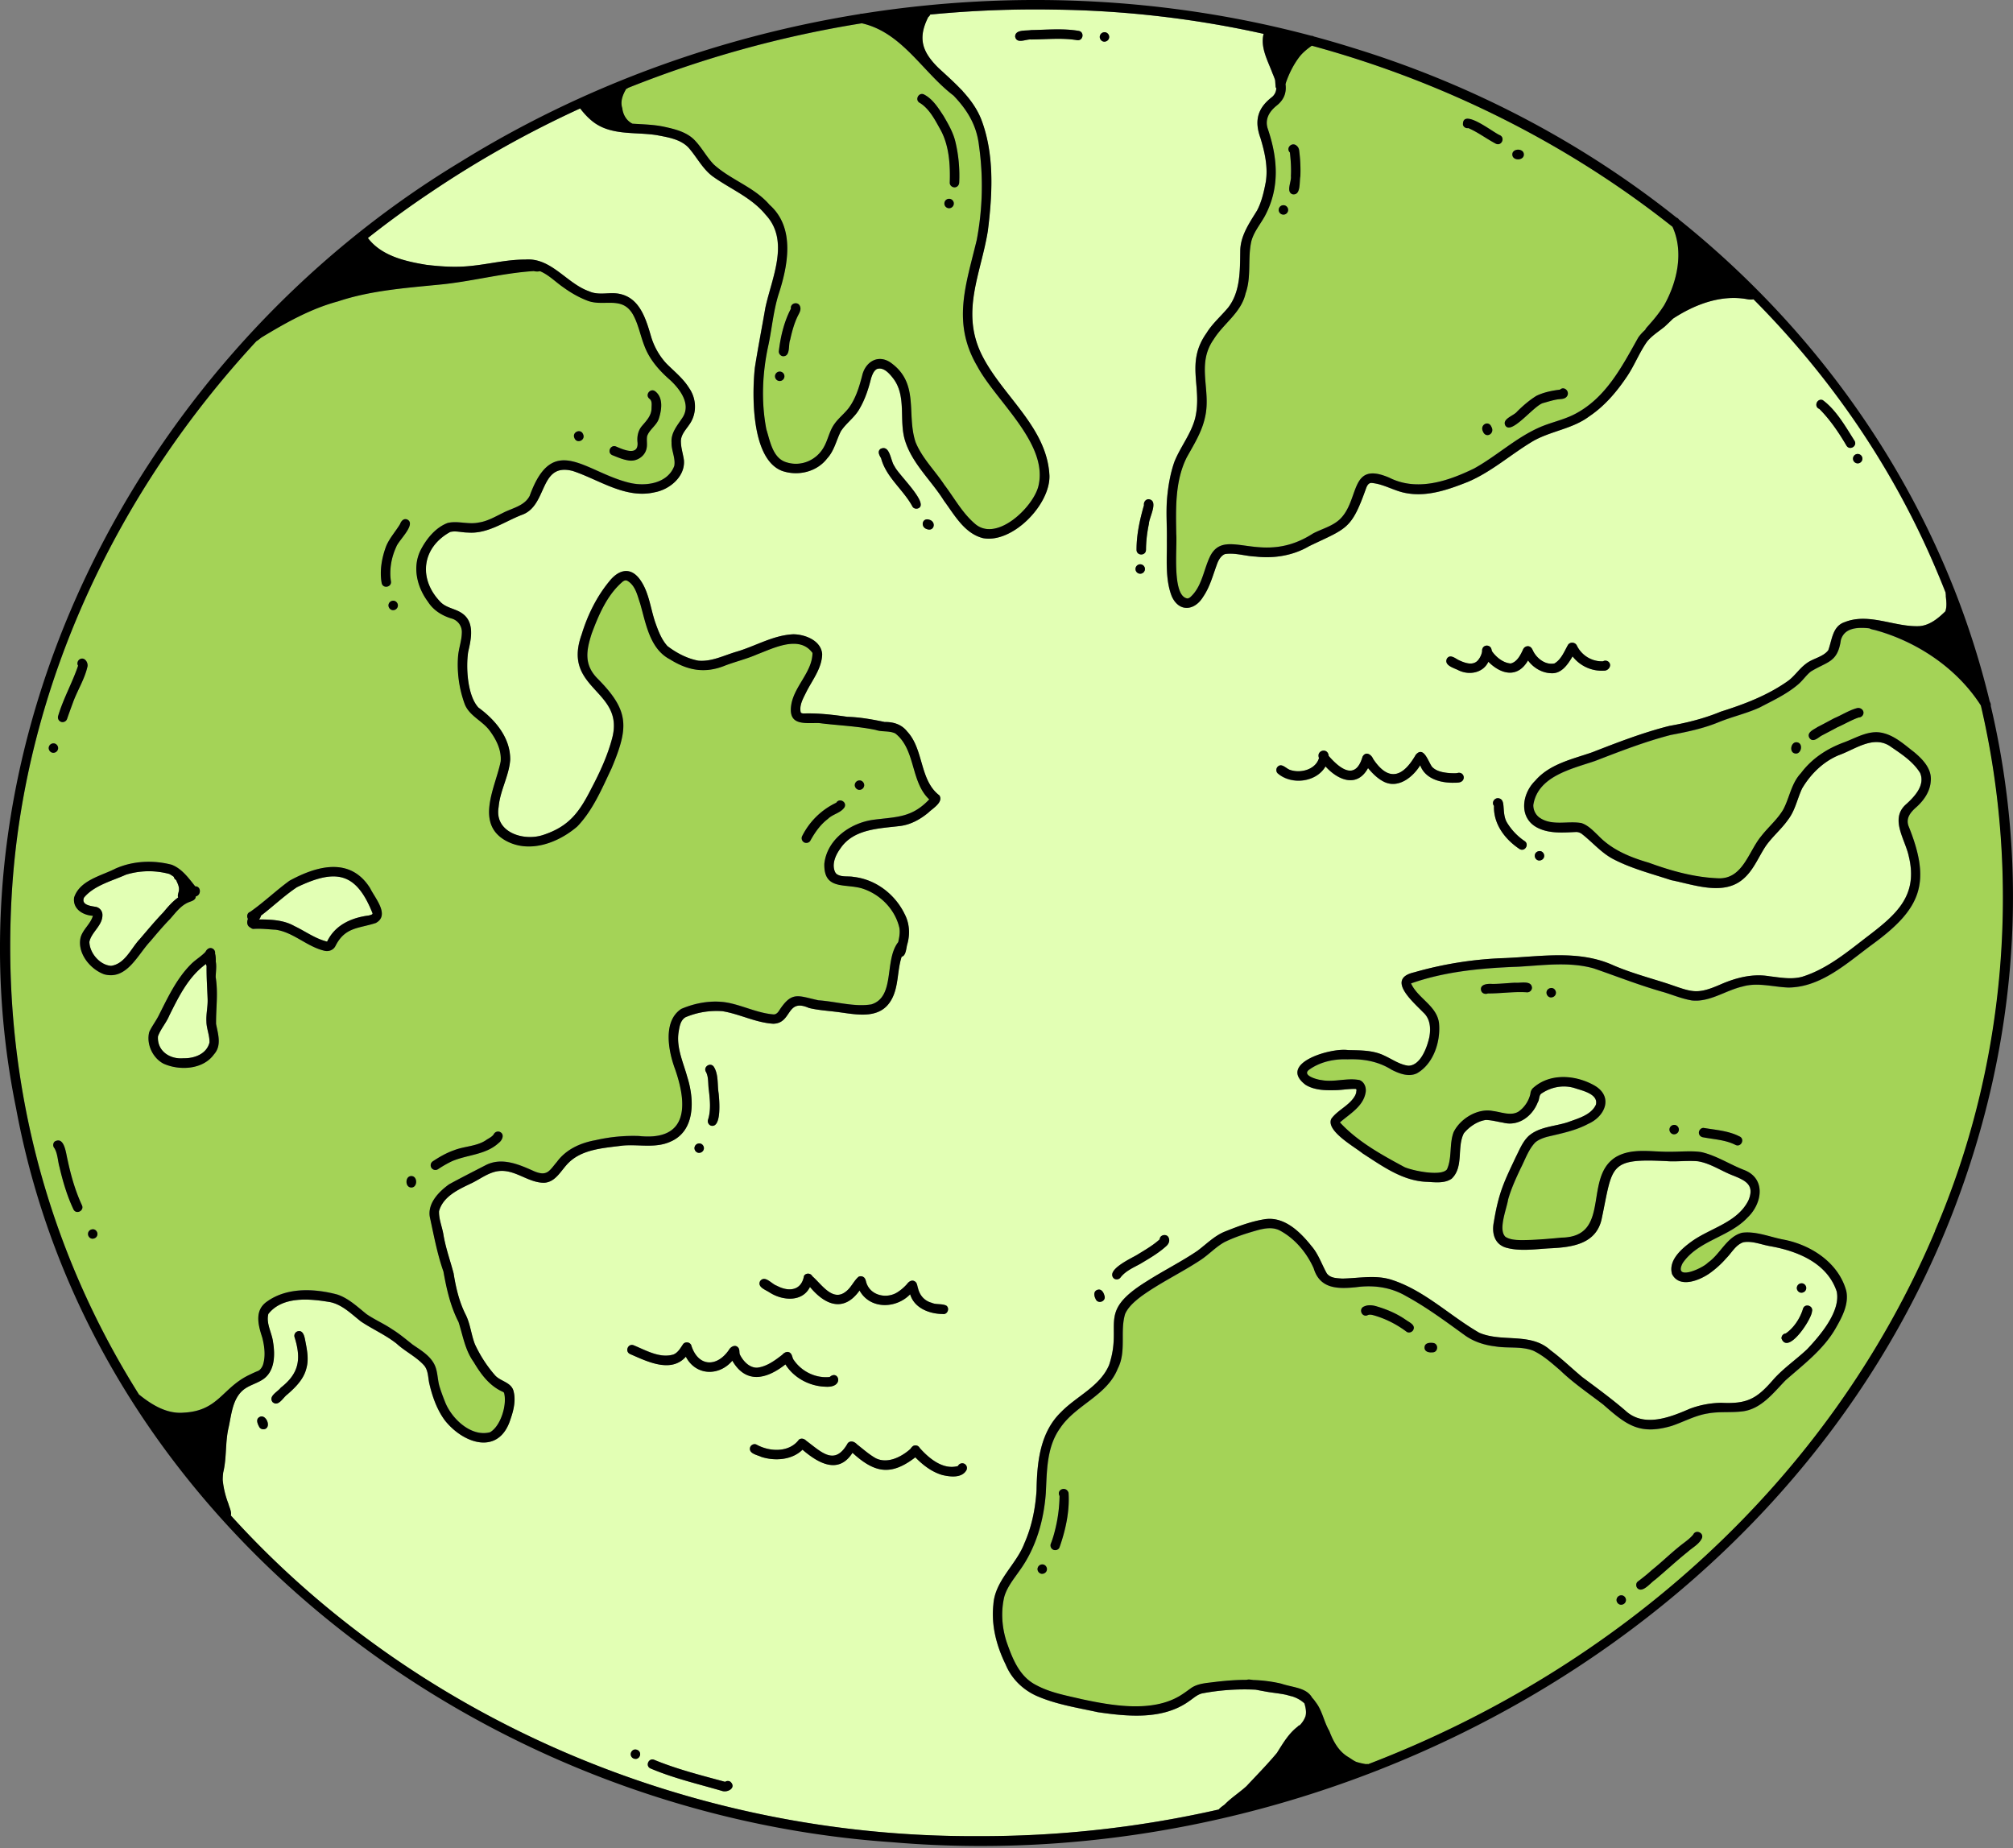 <svg xmlns="http://www.w3.org/2000/svg" width="110" height="101" fill="none"><rect width="100%" height="100%" fill="#808080" stroke="none"/><g clip-path="url(#a)"><path fill="#E2FFB4" d="M47.96 20.145s-.01.002-.01 0c-.005 0-.009.004-.01.006a.102.102 0 0 1 .022-.008l-.002.002ZM11.345 54.607c-.022-.612-.066-1.22-.057-1.827-.01-.02-.023-.04-.03-.066v-.039c-.96.688-1.49 1.782-2.003 2.807-.165.404-.478.744-.624 1.147-.056.801.648 1.265 1.39 1.199.593.014 1.265-.229 1.423-.859.015-.391-.165-.764-.167-1.155-.022-.398.08-.814.066-1.207h.002ZM9.737 49.04a.218.218 0 0 1-.017-.082c0-.103.054-.224.06-.32.02-.195-.082-.382-.157-.551a.249.249 0 0 1-.123-.173 1.649 1.649 0 0 0-.25-.159 4.255 4.255 0 0 0-2.364.04c-.77.345-1.743.586-2.295 1.254-.167.414.392.459.668.508.195.054.34.227.34.43.012.592-.6.938-.713 1.477.008.606.566 1.27 1.182 1.312.762-.1 1.092-.947 1.564-1.45.426-.498.846-1.005 1.301-1.478.241-.293.499-.59.808-.81l-.004.002ZM17.875 51.452c.436-.914 1.337-1.31 2.294-1.43.06-.024.192-.038.19-.114-.902-2.272-2.031-2.435-4.13-1.43-.7.468-1.304 1.05-1.97 1.557a.418.418 0 0 1-.108.206c.659 0 1.35.029 1.934.36.593.283 1.147.697 1.79.851Z"/><path fill="#A4D357" d="M14.136 74.894a.213.213 0 0 1 .05-.035.7.7 0 0 0 .187-.282c.155-.478.084-1.02-.037-1.491-.23-.704-.445-1.516.294-1.995 1.086-.76 2.58-.686 3.807-.359.618.21 1.096.671 1.596 1.071.445.307.95.519 1.397.826.4.245.756.55 1.122.838.437.305.93.585 1.183 1.073.187.364.169.787.274 1.176.088.299.197.59.313.881.352.909 1.423 1.938 2.461 1.66.59-.342.94-1.526.764-2.156a.343.343 0 0 0-.047-.045c-.744-.322-1.213-.964-1.615-1.64-.47-.65-.585-1.44-.824-2.18-.447-.868-.655-1.809-.826-2.762-.342-.97-.525-1.985-.745-2.99-.12-.748.498-1.374 1.052-1.773.667-.367 1.35-.711 2.027-1.061.882-.433 1.817-.015 2.639.352.702.286.815-.033 1.23-.521.506-.69 1.297-1.04 2.12-1.186a9.131 9.131 0 0 1 2.365-.225c2.69.28 2.657-1.697 1.965-3.667-.362-.977-.675-2.602.34-3.277.85-.367 1.852-.523 2.76-.294.764.183 1.487.527 2.278.593.124.01.22-.077.285-.167.718-1.12 1.034-.853 2.17-.604.96.064 1.964.377 2.899.223 1.322-.416.688-2.412 1.466-3.402.058-.252.107-.509.068-.76-.214-.97-.972-1.775-1.887-2.12-.963-.386-2.259.14-2.218-1.406.153-1.355 1.463-2.257 2.744-2.407 1.246-.155 2.051-.116 2.989-1.106-1.028-.96-.73-2.723-1.856-3.604-.326-.163-.717-.074-1.063-.19-1.018-.214-2.068-.243-3.098-.377-.758-.02-1.669.17-1.533-.926.126-1.055 1.156-1.835 1.17-2.9h.005c-.715-.999-2.126-.27-3.024.07-.563.247-1.164.391-1.74.608-1.1.45-2.04.286-3.03-.334-1.105-.575-1.31-1.952-1.626-3.042-.152-.447-.266-1.01-.712-1.254v-.004c-.031-.008-.062-.017-.097-.012l.006-.006a.383.383 0 0 0-.07.022c-.033.017-.066.033-.068.037-.86.721-1.325 1.823-1.708 2.848-.296.923-.434 1.687.299 2.443 1.759 1.769 1.732 2.659.79 4.913-.526 1.106-1.019 2.297-1.88 3.19-1.064.913-2.663 1.502-3.965.74-1.613-.956-.498-2.914-.22-4.29.058-.624-.25-1.217-.608-1.699-.4-.533-1.108-.797-1.357-1.444a6.275 6.275 0 0 1-.365-2.578c.035-.465.2-.873.208-1.312a.763.763 0 0 0-.57-.786c-.517-.157-.987-.45-1.281-.915-.598-.8-.863-1.886-.402-2.817.315-.616.816-1.236 1.477-1.485.554-.132 1.124.095 1.685-.023.486-.065.912-.32 1.347-.533.51-.263 1.17-.375 1.454-.93 1.269-3.506 3.028-1.294 5.448-.711.888.216 2.097.037 2.453-.925.072-.432-.164-.838-.15-1.275-.043-.552.344-.961.62-1.394.445-.737-.173-1.53-.696-2.018-.602-.521-1.135-1.127-1.413-1.882-.217-.556-.324-1.158-.612-1.685-.606-1.077-1.619-.404-2.536-.787a5.632 5.632 0 0 1-1.273-.71c-.418-.286-.805-.692-1.279-.886a.694.694 0 0 1-.338-.006c-1.742.107-3.456.585-5.198.744-1.844.185-3.739.325-5.502.912-1.504.403-2.861 1.174-4.183 1.973-.083.062-.178.146-.276.204C6.4 26.86 1.357 37.45.653 48.694.014 59.01 2.66 68.36 7.582 76.184c.704.57 1.537 1.093 2.48 1.002 1.887-.103 2.09-1.363 3.572-2.065.162-.08.331-.159.502-.225v-.002Zm32.839-32.248c.14 0 .253.13.25.266a.26.26 0 0 1-.266.249c-.14 0-.254-.13-.25-.266a.26.26 0 0 1 .266-.249Zm-3.13 3.02a3.991 3.991 0 0 1 1.85-1.8c.164-.275.59-.054.456.238-.196.32-.647.38-.908.643-.416.313-.717.743-.966 1.196-.07.122-.241.15-.357.078-.123-.078-.148-.234-.078-.356h.002ZM23.645 63.462c.367-.244.754-.468 1.172-.612.554-.218 1.215-.206 1.722-.536.146-.107.342-.183.443-.335a.26.26 0 0 1 .342-.126c.261.128.126.449-.056.585-.71.67-1.711.649-2.564 1.011-.289.138-.513.27-.762.435a.258.258 0 0 1-.359-.064.26.26 0 0 1 .064-.358h-.002ZM33.67 24.401c.395.17 1.223.535 1.168-.216-.04-.328.029-.67.251-.92.241-.281.509-.559.513-.952.002-.186.05-.41-.121-.53-.256-.218.074-.607.333-.393.447.358.338 1.032.177 1.512-.132.36-.513.572-.632.935-.04.234.027.475-.04.708-.104.408-.54.68-.955.616-.346-.048-.608-.175-.91-.293-.305-.142-.093-.601.216-.467Zm-1.806-.674c.152.324-.338.546-.472.21-.153-.323.34-.545.472-.21Zm-10.388 9.614c-.14 0-.253-.13-.25-.266a.26.26 0 0 1 .267-.25c.14 0 .253.13.249.267a.26.26 0 0 1-.266.249Zm.99 31.548c-.347-.01-.335-.64.02-.624.348.01.335.64-.02.624Zm-1.357-35.062c.186-.436.51-.788.754-1.19.058-.17.208-.336.4-.245.494.261-.494 1.139-.61 1.493-.265.573-.385 1.24-.292 1.864.07.327-.425.443-.503.113-.121-.68.012-1.409.251-2.037v.002ZM3.176 39.127c.28-.95.777-1.817 1.092-2.752-.08-.121-.02-.294.103-.358.245-.124.447.169.412.393-.149.678-.532 1.277-.775 1.922-.115.315-.23.628-.34.945a.262.262 0 0 1-.321.17.26.26 0 0 1-.17-.32Zm-.515 1.742a.26.26 0 0 1 .266-.25c.14 0 .253.13.25.266a.26.26 0 0 1-.267.25c-.14 0-.253-.13-.249-.266Zm1.355 25.217c-.348-.735-.58-1.522-.764-2.313-.099-.34-.097-.73-.278-1.035a.261.261 0 0 1 .017-.365c.546-.307.614.696.708 1.03.177.838.416 1.666.775 2.444.15.299-.301.536-.458.237v.002Zm1.034 1.6c-.14 0-.249-.14-.243-.272.009-.146.132-.243.272-.243s.25.14.243.272c-.008.147-.131.243-.272.243ZM5.7 53.24c-.773-.274-1.488-1.16-1.294-2.01.123-.447.546-.742.673-1.189-.552-.03-1.114-.374-1.028-.998.31-.944 1.47-1.178 2.266-1.582.956-.422 2.064-.472 3.07-.208.555.216.922.727 1.28 1.178.336-.004.336.49.033.55-.004.21-.24.26-.4.325-.44.186-.72.591-1.03.937-.366.381-.71.785-1.05 1.19-.7.74-1.287 2.132-2.519 1.809L5.7 53.24Zm5.995 4.368c-.597.838-1.884.906-2.762.51-.597-.315-.945-1.077-.776-1.732.138-.298.344-.566.496-.86.498-.98.97-2.013 1.75-2.807.254-.266.582-.445.827-.709.068-.144.216-.261.379-.183a.26.26 0 0 1 .142.276c.043.132.043.303.041.445.052.271 0 .566-.006.842.142.908.01 1.676.02 2.558.106.554.32 1.182-.11 1.657v.003Zm1.854-7.4c-.08-.127-.043-.325.122-.383.747-.523 1.409-1.161 2.148-1.699 1.508-.822 3.329-1.314 4.408.408.257.535 1.1 1.472.309 1.9-.933.308-1.669.21-2.196 1.238a.521.521 0 0 1-.607.28c-.95-.216-1.694-1.009-2.664-1.149-.408-.022-.811-.078-1.217-.045a.22.22 0 0 1-.155-.064c-.197-.086-.226-.288-.15-.486h.002Z"/><path fill="#E2FFB4" d="M71.276 93.08a1.734 1.734 0 0 0-.66-.38 1.883 1.883 0 0 1-.194-.05l-.161-.043c-.408-.087-.843-.115-1.23-.198-.14-.022-.28-.053-.422-.078-.983-.047-1.975.02-2.937.206-.28.078-.456.26-.688.414-1.432 1.036-3.33.85-4.987.612-1.141-.25-2.317-.429-3.39-.907-.736-.341-1.345-.937-1.654-1.692-.5-1.02-.8-2.148-.674-3.287.085-1.318 1.252-2.175 1.695-3.347.406-.918.598-1.89.664-2.883.024-1.52.183-3.17 1.338-4.283.849-.876 2.118-1.392 2.623-2.566.772-2.284-.713-2.87 2.078-4.593.902-.574 1.862-1.052 2.747-1.651.497-.371.938-.832 1.525-1.063.692-.276 1.396-.544 2.134-.663 1.085-.181 1.965.692 2.585 1.472.375.433.556 1.001.832 1.487.198.262.542.257.834.28.917-.014 1.858-.222 2.748.08 1.782.591 3.151 1.961 4.748 2.882 1.266.541 2.805-.04 3.895.957.61.451 1.155.985 1.736 1.468.783.581 1.615 1.193 2.342 1.819 1.007.95 2.435.385 3.528-.09a5.106 5.106 0 0 1 1.72-.326c1.41.068 1.934-.208 2.857-1.281.552-.618 1.24-1.083 1.84-1.65.712-.755 1.843-2.073 1.614-3.154-.519-1.555-2.14-2.21-3.631-2.474-.478-.08-.989-.305-1.475-.214-.414.14-.632.575-.929.871a5.278 5.278 0 0 1-.906.822c-.552.389-1.652.838-2.056.045-.218-.754.523-1.386 1.071-1.783 1.028-.74 2.499-1.03 3.102-2.243.35-.836-.138-1.081-.842-1.361-.643-.247-1.228-.663-1.916-.777-.519-.045-1.04.019-1.559 0-3.372-.185-3.073.184-3.712 3.19-.317 1.33-1.604 1.506-2.766 1.563-.81.035-1.65.188-2.445-.032-.647-.192-.793-.812-.67-1.41.106-.652.248-1.303.48-1.923.205-.556.47-1.085.72-1.623.206-.401.376-.846.712-1.157.593-.51 1.428-.509 2.142-.747.542-.202 1.261-.388 1.52-.952.149-.58-.729-.764-1.128-.898-.622-.206-1.292-.08-1.83.276-.168.095-.115.34-.22.492-.294.76-1.056 1.329-1.889 1.11-.317-.047-.636-.146-.957-.146-.458.068-.898.375-1.189.723-.397.762.008 1.843-.67 2.486-.405.278-.949.185-1.414.169-1.3-.068-2.39-.871-3.45-1.551-.451-.37-2.017-1.234-1.71-1.89.35-.49 1.01-.73 1.302-1.277a.75.75 0 0 0 .06-.165c-.005-.054.055-.181-.038-.192-.341-.01-.683.052-1.027.066-.573.019-1.193.019-1.698-.286-1.57-1.18 1.387-2.041 2.313-1.9.672.014 1.383 0 1.998.308.427.196.829.488 1.302.546.674-.008 1.036-1.036 1.15-1.592.08-.476.037-.987-.34-1.324-.565-.585-2.044-1.833-.497-2.187a20.337 20.337 0 0 1 4.973-.781c1.983-.084 4.055-.455 5.93.404.951.407 1.952.675 2.935.99 1.37.464 1.582.633 2.96.023.828-.352 1.718-.577 2.618-.422.595.07 1.207.191 1.798.024 1.366-.43 2.48-1.375 3.6-2.23 1.547-1.184 2.738-2.21 2.217-4.347-.194-.933-1.067-2.062-.13-2.86.465-.425 1.034-1.039.748-1.7-.408-.65-1.051-1.05-1.665-1.474-.918-.583-1.903.195-2.78.506-.849.352-1.539 1.034-2.005 1.82-.263.563-.374 1.197-.762 1.7-.364.52-.865.93-1.227 1.452-.414.628-.684 1.367-1.294 1.847-1.073.857-2.659.25-3.868.01-1.049-.346-2.144-.626-3.129-1.132-.692-.348-1.182-.96-1.788-1.42a.513.513 0 0 0-.286-.08c-.694.03-1.427.095-2.07-.216-1.07-.513-.91-1.851-.159-2.584.79-.919 2.015-1.172 3.109-1.553 1.388-.54 2.778-1.08 4.224-1.444.96-.169 1.905-.404 2.806-.778 1.279-.406 2.537-.88 3.645-1.658.38-.264.626-.67.993-.945.375-.31.935-.365 1.236-.75.212-.562.224-1.314.898-1.538 1.333-.532 2.721.276 4.082.218.565-.045 1.028-.424 1.42-.81.09-.263.055-.535.026-.817.002-.07-.01-.144-.014-.212a45.5 45.5 0 0 0-.459-1.125c-2.377-5.665-5.827-10.663-10.035-14.895a.86.86 0 0 1-.334-.004c-1.434-.268-2.876.282-4.064 1.058-.153.149-.305.295-.46.439-.327.268-.696.492-.963.824-.443.628-.7 1.34-1.142 1.968-.547.81-1.2 1.566-2.018 2.113-.904.678-2.083.795-3.049 1.339-1.213.717-2.282 1.693-3.59 2.243-1.059.42-2.208.828-3.36.61-.642-.11-1.213-.489-1.861-.553-.182-.029-.27.128-.326.274-.813 2.284-1.042 2.181-3.118 3.178-.878.515-1.912.681-2.917.568-.558-.018-1.129-.226-1.685-.136-.191.079-.309.268-.393.45-.247.636-.404 1.315-.797 1.886-.464.766-1.314.854-1.71-.023-.375-.945-.255-2.068-.272-3.046.017-.787-.053-1.553.015-2.335.06-.663.175-1.328.391-1.957.325-.832.933-1.552 1.147-2.428.396-1.699-.548-2.986.618-4.63.324-.524.795-.924 1.185-1.393.669-.87.64-2.023.655-3.06 0-.851.494-1.543.918-2.237.252-.472.381-1.05.476-1.555.132-.813-.053-1.629-.288-2.403-.332-.915-.182-1.6.593-2.214a.651.651 0 0 0 .27-.51.24.24 0 0 1-.037-.077l-.025-.358a3.118 3.118 0 0 0-.136-.36c-.253-.685-.688-1.434-.494-2.178A55.64 55.64 0 0 0 57.622.527a59.446 59.446 0 0 0-6.797.27.268.268 0 0 1-.103.132c-.587 1.161-.338 1.9.548 2.778.416.387.85.77 1.244 1.184.039.033.074.066.099.107.414.453.774.95 1.005 1.534.73 1.914.608 4.09.358 6.084-.366 2.3-1.464 4.339-.387 6.66 1.092 2.31 3.63 4.016 3.753 6.722.04 1.59-2.027 3.71-3.633 3.408-1.016-.26-1.553-1.264-2.134-2.049-.682-1.093-1.714-2.004-2.114-3.252-.366-1.124.105-2.457-.671-3.445-.202-.258-.52-.624-.882-.492-.177.103-.251.325-.313.506-.142.575-.327 1.141-.626 1.654-.26.482-.737.79-1.028 1.244-.25.496-.356 1.058-.745 1.479-.567.739-1.593.978-2.458.683-1.687-.63-1.656-4.135-1.493-5.643.173-1.1.387-2.19.577-3.288.356-1.638 1.345-3.646.008-5.073-.787-.96-1.955-1.408-2.927-2.119-.54-.418-.845-1.05-1.294-1.553-.447-.46-1.124-.556-1.728-.673-1.213-.19-2.57.052-3.575-.807a4.123 4.123 0 0 1-.608-.651 56.87 56.87 0 0 0-8.177 4.59 52.98 52.98 0 0 0-3.422 2.49c.742.987 2.06 1.281 3.2 1.466.794.095 1.595.147 2.386.064 1.008-.094 1.998-.356 3.014-.352 1.419-.117 2.255 1.304 3.487 1.734.558.258 1.156.01 1.728.155 1.09.263 1.4 1.441 1.679 2.382.173.523.445 1.022.828 1.421.434.435.906.806 1.23 1.329.411.587.436 1.392.02 1.983-.2.303-.494.587-.467.978.008.334.117.65.164.978.079.898-.784 1.61-1.604 1.757-1.597.37-3.024-.688-4.47-1.166-1.86-.486-1.347 1.905-2.789 2.402-.968.374-1.868 1.052-2.956.961-.315.002-.648-.107-.953-.029-1.551.853-1.761 2.567-.527 3.831.319.327.805.356 1.17.61.704.475.504 1.402.341 2.102-.131.855-.043 2.406.559 3.052.92.672 1.755 1.656 1.736 2.857-.066.89-.56 1.686-.632 2.578-.248 1.367 1.345 1.888 2.426 1.528 1.45-.474 2-1.277 2.655-2.568.453-.86.865-1.755 1.114-2.686.742-2.691-2.754-2.664-1.658-5.702.317-1.044.814-2.06 1.51-2.904.472-.595 1.102-.828 1.636-.154.53.692.603 1.604.879 2.407.16.453.336.925.663 1.285.493.375 1.08.684 1.691.797.72.064 1.383-.282 2.054-.482 1.05-.3 2.025-.912 3.137-.961.649.008 1.516.346 1.572 1.08-.01.755-.515 1.389-.847 2.036-.17.356-.42.745-.323 1.155.022.047.125.056.152.058.8-.027 1.61.07 2.391.18.695.02 1.37.143 2.046.285.47-.01.927.132 1.223.515.923.982.668 2.663 1.766 3.497.228.377-.37.71-.6.937-.436.362-.945.646-1.514.729-1.166.146-2.57.15-3.3 1.235-.263.359-.486.865-.286 1.29a.52.52 0 0 0 .074.098c.266.198.637.105.946.165 1.205.14 2.253.945 2.778 2.027.264.5.301 1.072.157 1.612-.076.22-.066.661-.32.723-.267.816-.142 1.755-.646 2.488-.678.988-1.986.628-2.985.515-.49-.062-.958-.089-1.435-.206-1.255-.552-.909.842-1.951.862-.964-.06-1.833-.533-2.779-.685a4.37 4.37 0 0 0-2.012.33c-.274.16-.328.495-.375.782-.146.865.245 1.664.468 2.48.387 1.21.459 2.944-.919 3.537-.824.375-1.745.132-2.616.215-1.001.133-2.165.183-2.929.92-.416.395-.702 1.071-1.345 1.11-.834.013-1.532-.68-2.373-.646-.58.016-1.056.397-1.557.648-.715.344-1.592.715-1.825 1.549-.018.426.159.836.235 1.252.117.735.37 1.43.56 2.142.126.784.303 1.559.665 2.271.254.513.297 1.092.505 1.619.29.607.651 1.194 1.102 1.695.29.317.832.364.989.803.156.513.029 1.075-.144 1.57-.618 2.01-2.557 1.387-3.59.084-.445-.6-.697-1.335-.862-2.058-.061-.319-.055-.673-.267-.937-.42-.475-1.045-.772-1.506-1.196-.604-.478-1.314-.787-1.95-1.213-.524-.41-1.004-.906-1.667-1.057-1.116-.191-2.616-.344-3.397.643-.136.517.192 1.023.256 1.53.123.737.1 1.67-.626 2.092-.313.192-.68.284-.975.511-.61.482-.669 1.345-.823 2.055-.196.816-.1 1.656-.297 2.468-.019.14-.029.278-.029.42.037.447.155.883.315 1.307.05.202.181.425.13.63 9.926 10.973 24.905 17.588 40.78 17.522 4.45.02 8.885-.478 13.202-1.456.085-.107.23-.196.324-.272.367-.373.81-.65 1.192-1.003.56-.6 1.135-1.184 1.663-1.814.327-.515.64-1.06 1.135-1.438a.222.222 0 0 1 .12-.08c.125-.136.232-.284.296-.46.07-.211.026-.459-.031-.664a.627.627 0 0 0-.02-.066h.005Zm27.177-22.955c.14 0 .253.131.247.267a.262.262 0 0 1-.268.247c-.14 0-.253-.131-.247-.267a.262.262 0 0 1 .268-.247Zm-.87 2.737c.444-.305.785-.832.94-1.347.1-.32.587-.17.49.154-.03.435-1.31 2.38-1.664 1.47a.262.262 0 0 1 .235-.28v.003ZM84.139 46.507c.14 0 .249.136.243.272-.009.146-.132.243-.272.243s-.25-.136-.243-.272c.008-.146.132-.243.272-.243Zm17.631-21.444a.26.26 0 0 1-.257.257.26.26 0 0 1-.258-.257.26.26 0 0 1 .258-.258.26.26 0 0 1 .257.258Zm-2.165-3.198c.734.541 1.249 1.456 1.735 2.222.169.288-.264.552-.441.263-.416-.71-.906-1.435-1.487-2.01-.31-.127-.12-.599.195-.477l-.002.002ZM83.31 45.958c.278.185.004.613-.28.432-.796-.53-1.428-1.363-1.393-2.354-.173-.214.082-.513.328-.393.15.062.175.239.189.379.029.317.027.65.198.933.245.395.57.743.957 1.003Zm-4.246-9.962c.161-.257.425-.05.61.058.325.156.797.354 1.083.033a1.03 1.03 0 0 0 .233-.492c-.014-.111.03-.231.134-.285a.262.262 0 0 1 .332.072c.06.073.04.174.103.246.228.309.601.601.995.628.348-.083.535-.464.673-.764.06-.15.245-.233.387-.145.122.077.147.225.225.336.227.363.663.665 1.104.57.358-.207.531-.638.725-.988.105-.206.41-.19.503.02.26.532.83.884 1.423.853a.262.262 0 0 1 .292.017c.229.187.017.51-.245.494a2.02 2.02 0 0 1-1.707-.78c-.262.438-.61.968-1.19.918-.495-.02-.959-.3-1.245-.696-.566.978-1.465.774-2.167.072-.292.612-1.042.746-1.617.472-.245-.134-.818-.262-.649-.639h-.002Zm-9.267 5.925c.235-.272.484.107.73.165.57.181 1.363-.037 1.546-.66-.166-.432.493-.588.528-.117.63.725 1.47 1.354 1.852.044.172-.311.473-.134.582.127.853 1.273 1.636.972 2.326-.232.44-.511.68.389.894.663.25.261.645.31.98.342.155.002.258.01.39-.002a.266.266 0 0 1 .261.035.262.262 0 0 1 .043.362c-.125.155-.356.117-.535.128-.71 0-1.522-.223-1.79-.956-.381.626-1.143 1.252-1.91.935-.376-.165-.681-.467-.94-.78-.6 1.095-1.644.665-2.324-.09-.499.868-1.838 1.029-2.591.4a.258.258 0 0 1-.044-.36l.002-.004Zm-7.03-14.642c.571.07.017 1.005.015 1.34-.093.47-.165.946-.16 1.426-.005.335-.512.335-.516 0-.004-.832.18-1.648.406-2.443-.025-.16.084-.325.258-.325l-.003.002Zm-.463 3.556a.26.26 0 0 1 .258.258.26.26 0 0 1-.258.257.26.26 0 0 1-.258-.257.26.26 0 0 1 .258-.258Zm-.167 37.73c.425-.259.861-.51 1.232-.844.004-.265.416-.325.496-.068.064.16-.01.324-.134.433-.424.389-.93.68-1.423.974-.39.216-.816.391-1.092.76a.26.26 0 0 1-.362.029c-.43-.468.978-1.096 1.283-1.283Zm-1.78-66.804c.14 0 .254.128.25.265a.26.26 0 0 1-.266.25c-.14 0-.253-.128-.25-.266a.26.26 0 0 1 .267-.25Zm-.4 68.722c.221-.078.345.134.39.315.111.315-.364.49-.484.175-.088-.169-.123-.41.095-.49ZM56.37 2.158c-.29-.037-.806.27-.896-.154-.002-.404.6-.311.875-.36.872-.013 1.728-.101 2.593.043.332.055.252.556-.08.508-.84-.138-1.656-.043-2.492-.037Zm-6.145 25.595c-.11.076-.284.053-.358-.064-.5-.937-1.438-1.596-1.718-2.647-.093-.16-.226-.377-.022-.517.519-.23.535.68.758.958.177.416 1.829 1.956 1.34 2.27Zm.435 1.163c-.391-.113-.268-.653.126-.515.391.114.265.653-.126.515ZM14.51 78.074c-.123.062-.29.016-.347-.113-.093-.17-.198-.418.027-.534.325-.173.636.488.32.647Zm2.23-3.301c-.146.593-.591 1.031-1.036 1.42-.235.165-.493.705-.814.419-.235-.328.282-.556.451-.785 1.007-.782 1.123-1.573.758-2.747a.258.258 0 0 1 .155-.33c.29-.094.375.243.414.46.099.508.216 1.052.07 1.563h.002Zm24.795-4.768c.266-.352.63.16.917.251.64.342 1.339.278 1.483-.535.097-.177.367-.163.455.014.5.427 1.119 1.432 1.846.828.28-.216.416-.568.677-.795.091-.051.21-.039.29.025.091.07.108.183.137.286.23.744 1.176.923 1.763.49.169-.113.32-.249.457-.4.093-.137.264-.257.429-.154.138.08.131.248.179.381.09.388.356.69.745.791.254.118.559.035.8.155.206.15.055.506-.196.457-.727-.004-1.555-.321-1.78-1.077-.772.8-2.19.834-2.766-.206-.867 1.213-1.887.797-2.708-.194-.415.843-1.498.748-2.186.313-.212-.156-.7-.292-.54-.632l-.002.002ZM39.01 58.293c.266.43.181.972.262 1.456.035.354.175 1.895-.412 1.761a.26.26 0 0 1-.17-.323c.168-.523.108-1.075.048-1.61-.053-.328 0-.693-.152-.993-.186-.28.233-.569.424-.29Zm-.79 4.187c.14 0 .252.132.246.268a.262.262 0 0 1-.267.247c-.14 0-.254-.132-.248-.268a.262.262 0 0 1 .268-.247Zm-3.482 33.632c-.14 0-.264-.097-.272-.243-.008-.134.103-.272.243-.272s.264.097.272.243c.008.134-.103.272-.243.272Zm4.709 1.747c-1.312-.384-2.653-.692-3.914-1.232-.294-.156-.064-.608.24-.455 1.243.51 2.555.84 3.849 1.192a.257.257 0 0 1 .294 0c.336.32-.148.608-.471.495h.002Zm.572-23.51c-.735.862-1.998.821-2.54-.219-.813.919-2.127.253-3.046-.146-.305-.136-.113-.603.2-.476.67.276 1.44.73 2.175.499.258-.112.383-.367.534-.581a.271.271 0 0 1 .426.058c.358 1.192 1.39 1.258 2.066.273.1-.183.364-.317.515-.113.082.107.039.241.08.362.177.36.513.73.941.725.526-.057.981-.4 1.383-.71.103-.121.29-.216.43-.095.124.105.105.284.208.404.433.622 1.201.99 1.953.908.476-.43.842.62-.266.53-.855-.032-1.705-.489-2.159-1.222-1.017.801-2.146 1.09-2.9-.204v.006Zm12.785 5.994c-.257.435-.885.352-1.306.256-.576-.165-1.064-.546-1.48-.968-1.343 1.036-2.237.848-3.434-.247-.77 1.209-1.885.558-2.731-.17-.571.567-1.512.63-2.248.394-.234-.113-.725-.183-.61-.537.052-.126.21-.198.339-.138.72.401 1.79.453 2.323-.268.126-.097.29-.052.393.053.847.629 1.562 1.41 2.276.14.155-.17.377-.078.51.068.329.256.654.55 1.019.754.64.321 1.4-.068 1.889-.502.065-.085.133-.188.253-.198a.264.264 0 0 1 .261.14c.507.57 1.277 1.213 2.09.986a.26.26 0 0 1 .364-.115.26.26 0 0 1 .092.352Z"/><path fill="#A4D357" d="M102.465 34.433a1.09 1.09 0 0 1-.311-.093c-.752-.078-1.369.01-1.557.637-.177 1.24-.731 1.165-1.64 1.724-.27.21-.455.51-.72.724-.616.521-1.358.863-2.068 1.236-.73.336-1.52.507-2.262.813-.836.342-1.716.526-2.602.692-1.417.365-2.78.898-4.144 1.424-1.279.434-3.129.831-3.37 2.407a.838.838 0 0 0 .314.67c.681.495 1.55.182 2.31.314.38.122.651.427.934.692.741.775 1.736 1.18 2.747 1.473 1.236.45 2.503.807 3.817.854 1.325.042 1.64-1.466 2.326-2.294.407-.525.894-.918 1.217-1.476.34-.651.437-1.423.958-1.973.597-.8 1.431-1.347 2.36-1.685.678-.255 1.372-.698 2.12-.51.665.154 1.184.642 1.711 1.048.476.397.977.918.903 1.587-.035.556-.369 1.034-.771 1.4-.323.28-.597.606-.445 1.04 1.271 3.141.682 4.542-2.004 6.496-1.357 1.001-2.78 2.323-4.56 2.335-.834-.028-1.677-.294-2.503-.055-.93.212-1.792.867-2.774.76-.521-.087-1.016-.29-1.518-.447-1.306-.365-2.565-.863-3.842-1.304-1.351-.379-2.772-.162-4.152-.09-1.957.072-3.978.253-5.83.912.373.816 1.401 1.215 1.527 2.156.1 1.007-.288 2.237-1.21 2.758-.452.21-.963.012-1.377-.196-.74-.467-1.566-.601-2.41-.57-.727-.027-1.485.131-2.083.556-.459.317.427.558.668.58.688.128 1.392-.136 2.07-.002.266.1.383.412.334.678-.126.762-.87 1.166-1.405 1.635.982 1.06 2.28 1.77 3.528 2.443.435.195 2.019.529 2.324.121.286-.638.113-1.382.362-2.033.36-.737 1.314-1.322 2.142-1.155.456.056 1.003.295 1.413.027.32-.227.55-.58.64-.962a.492.492 0 0 1 .13-.307c.932-.852 2.359-.735 3.395-.136 1.016.608.554 1.675-.367 2.08-.698.375-1.483.526-2.245.709-.222.062-.488.16-.657.315-.375.401-.548.941-.797 1.42-.268.578-.507 1.094-.677 1.69-.077.508-.557 1.655-.145 2.04.247.159.57.17.847.182.746-.002 1.49-.068 2.23-.138 2.717-.054 1.17-3.264 2.932-4.389.894-.546 2.012-.28 3.003-.305.564.009 1.133-.064 1.695.02.83.192 1.56.683 2.352.985 1.19.474.966 1.831.173 2.585-1.003 1.079-2.702 1.252-3.549 2.496-.523 1.003 1.086.296 1.382-.027.684-.472 1.028-1.419 1.87-1.633.777-.099 1.543.25 2.303.383 1.49.3 2.969 1.269 3.385 2.797.148.704-.212 1.396-.552 1.993-.662 1.188-1.772 2.014-2.769 2.894-.667.688-1.324 1.563-2.34 1.692-.632.08-1.277 0-1.907.116-.696.109-1.32.463-1.983.683-1.755.513-2.468-.063-3.73-1.17-.796-.609-1.632-1.173-2.355-1.873-.474-.402-.908-.8-1.46-1.067-.66-.26-1.389-.122-2.079-.237-.605-.072-1.2-.261-1.695-.626-1.03-.748-2.06-1.511-3.18-2.121-.839-.492-1.786-.618-2.736-.488-.996.1-1.977.103-2.317-1.034-.387-.86-1.04-1.641-1.883-2.082-.364-.169-.75-.107-1.118-.019-.636.182-1.277.377-1.872.672-.484.265-.86.684-1.32.986-1.055.696-2.213 1.238-3.237 1.981-.34.26-.696.56-.873.954-.294.968.085 2.047-.401 2.986-.583 1.485-2.3 1.981-3.148 3.252-.743 1.03-.72 2.327-.785 3.542-.107 1.501-.537 3.01-1.427 4.238-.325.472-.688.898-.847 1.45-.191.826-.123 1.713.15 2.514.32.9.697 1.844 1.589 2.299.779.422 1.656.572 2.505.774 1.666.356 3.825.737 5.36-.187.207-.126.4-.27.596-.412.34-.243.763-.276 1.164-.324.622-.08 1.257-.135 1.891-.133a.354.354 0 0 1 .175-.015l.181.023c.515.018 1.024.08 1.523.198.681.224 1.38.212 1.695.772.068.072.13.15.187.235.369.461.45 1.073.748 1.575.208.55.488 1.085 1 1.407.162.092.306.212.475.286a3.7 3.7 0 0 0 .53.123.44.44 0 0 1 .127 0c13.602-5.218 25.17-15.394 30.973-29.13 3.868-8.991 4.729-19.204 2.506-28.71-1.301-2.034-3.477-3.488-5.781-4.123l-.007-.008Zm-4.375 6.738c-.348-.061-.222-.673.12-.607.348.062.22.675-.12.607Zm3.724-2.145a.266.266 0 0 1-.247.177c-.403.138-.772.366-1.166.535-.29.16-.584.311-.88.465-.19.118-.452.386-.644.122-.179-.305.241-.461.441-.6.305-.152.601-.319.904-.477.412-.173.795-.424 1.224-.548.202-.076.441.103.366.323l.002.002Zm-18.37 15.196c-.732-.047-1.412.066-2.137.062-.14.057-.317.008-.368-.149-.097-.358.356-.389.605-.37.412 0 .822-.05 1.234-.066.29.037.912-.153.937.282a.26.26 0 0 1-.272.243v-.002Zm1.31.278c-.14 0-.25-.136-.244-.272.008-.146.132-.243.272-.243s.25.136.243.272c-.008.146-.132.243-.272.243Zm6.72 7.482c-.14 0-.253-.132-.247-.268a.262.262 0 0 1 .268-.247c.14 0 .253.132.247.267a.262.262 0 0 1-.268.248Zm3.364.583c-.546-.28-1.164-.305-1.757-.416-.14-.015-.253-.122-.247-.268.006-.134.127-.262.268-.247.659.11 1.355.154 1.954.465.303.144.087.606-.22.466h.002ZM56.942 85.998c-.14 0-.253-.132-.247-.267a.262.262 0 0 1 .268-.247c.14 0 .253.131.247.267a.262.262 0 0 1-.268.247Zm.952-1.441c-.052.13-.22.181-.342.123a.262.262 0 0 1-.124-.342c.089-.226.157-.459.217-.696.16-.65.245-1.248.255-1.898-.185-.365.37-.558.492-.173.066 1.005-.162 2.038-.496 2.986h-.002Zm19.32-11.867c-.072.114-.242.16-.356.079a5.555 5.555 0 0 0-1.782-.894c-.121-.03-.247-.064-.364 0-.317.107-.484-.373-.167-.488.204-.095.433-.074.643-.014.579.168 1.147.405 1.641.755.186.132.55.282.384.563h.002Zm1.049 1.203c-.192.02-.435-.039-.42-.276.012-.239.263-.26.449-.239.336.023.307.53-.029.515Zm10.32 13.792c-.14 0-.254-.132-.248-.268a.262.262 0 0 1 .268-.247c.14 0 .253.132.247.268a.262.262 0 0 1-.267.247Zm4.422-3.645c-.144.334-.513.515-.775.751-.616.493-1.188 1.028-1.783 1.527-.248.158-.688.751-.97.465-.09-.099-.091-.276.02-.365.284-.214.513-.395.766-.626.503-.403.95-.84 1.446-1.243.274-.235.593-.423.818-.699.134-.29.58-.103.478.19ZM69.278 7.039c.544 1.606.662 3.21-.156 4.753-.251.46-.608.871-.744 1.386-.214.941.015 1.928-.315 2.85-.237 1.055-1.197 1.638-1.74 2.507-.973 1.375-.124 2.782-.478 4.273-.171.795-.61 1.487-1.001 2.189-.65 1.303-.59 2.807-.569 4.22v-.025c.06.698-.261 3.437.633 3.51H64.9a.557.557 0 0 0 .132-.067c.661-.583.731-1.524 1.108-2.273.857-1.609 2.79.61 5.61-1.215.514-.266 1.052-.394 1.466-.779 1.1-1.063.508-3.208 2.698-2.27 1.516.767 3.203.196 4.632-.5 1.21-.669 2.243-1.641 3.506-2.216.64-.294 1.347-.424 1.975-.745 1.716-.88 2.594-2.593 3.494-4.197a2.45 2.45 0 0 1 .379-.42c.051-.12.183-.225.257-.328.285-.319.552-.657.777-1.015.715-1.275 1.085-2.912.457-4.288-5.771-4.58-12.538-7.943-19.71-9.895-.247.173-.502.383-.675.607-.318.418-.56.902-.734 1.395l-.028.103c.053.422-.052.823-.497 1.173-.402.326-.645.748-.472 1.263l.002.004ZM81.04 23.586c-.196-.37.305-.648.461-.255.198.36-.294.65-.461.255Zm2.228-15.161c.025.356-.607.383-.628.035-.025-.354.608-.381.628-.035Zm-.37 14.066a5.95 5.95 0 0 1 1.054-.86c.396-.195.853-.285 1.29-.339.245-.22.568.128.374.375-.107.138-.296.132-.455.15-.28.037-.552.128-.826.202-.5.11-1.755 1.79-2.08 1.227-.181-.364.468-.527.643-.755Zm-.933-15.102c.3.152.078.61-.225.463-.519-.273-.972-.624-1.501-.852a.257.257 0 0 1-.295-.171c-.056-.974 1.668.428 2.02.56Zm-11.115.566c.087.062.126.161.142.262.056.455.089.972.066 1.407-.066.298.045 1.064-.426.988-.371-.123-.056-.686-.089-.978a7.86 7.86 0 0 0-.053-1.304c-.245-.245.109-.597.362-.377l-.002.002Zm-.719 3.258a.26.26 0 0 1 .258.258.26.26 0 0 1-.258.257.26.26 0 0 1-.257-.257.26.26 0 0 1 .257-.258ZM34.557 6.761c.575.04 1.18.043 1.782.18.603.133 1.256.3 1.676.786.363.395.614.877.987 1.262.933.849 2.21 1.23 3.048 2.206 1.417 1.258 1.005 3.33.482 4.918-.267.87-.35 1.78-.53 2.669-.345 1.532-.425 3.132-.129 4.677.206.652.35 1.59 1.104 1.806.81.257 1.669-.128 2.06-.871.216-.398.288-.857.558-1.228.223-.315.534-.552.77-.857.39-.518.583-1.161.742-1.77.165-.748.85-1.193 1.54-.736 1.616 1.133.868 2.813 1.38 4.358.357.877 1.055 1.548 1.57 2.329.544.715.979 1.534 1.667 2.123 1.174 1.05 3.184-.89 3.474-2.038.577-2.322-2.306-4.638-3.338-6.562-1.401-2.38-.612-4.46-.03-6.899.32-1.69.37-3.435.126-5.138-.131-1.213-.725-2.049-1.394-2.751-1.695-1.294-2.808-3.452-5.011-3.95a59.695 59.695 0 0 0-12.775 3.53.26.26 0 0 1-.103.055c-.186.32-.336.68-.217 1.053.042.36.231.687.557.852l.004-.004Zm17.306 4.617a.26.26 0 0 1-.258-.257.26.26 0 0 1 .258-.258.26.26 0 0 1 .258.258.26.26 0 0 1-.258.257Zm-1.351-6.207c.474.256.766.735 1.054 1.172.26.447.528.91.645 1.419.177.725.233 1.47.204 2.216-.008.14-.111.257-.258.257-.135 0-.265-.117-.257-.257.029-.96-.03-1.992-.484-2.848-.307-.548-.62-1.185-1.162-1.516-.286-.171-.033-.612.26-.445l-.002.002ZM42.606 20.82a.26.26 0 0 1-.257-.258.26.26 0 0 1 .257-.257.26.26 0 0 1 .258.257.26.26 0 0 1-.258.258Zm1.117-4.064c.062.184-.048.352-.128.511-.198.4-.325.884-.416 1.295-.117.28.035.923-.398.904a.26.26 0 0 1-.22-.29c.095-.793.286-1.6.66-2.309-.05-.313.411-.418.502-.11Z"/><path fill="#000" d="M13.852 50.758c.406-.03.81.025 1.217.045.97.14 1.714.933 2.664 1.15.247.055.5-.046.607-.28.527-1.026 1.263-.931 2.196-1.238.79-.429-.052-1.366-.31-1.901-1.08-1.724-2.901-1.232-4.407-.408-.74.538-1.4 1.176-2.148 1.7-.167.057-.202.254-.122.382-.078.198-.047.4.15.486a.22.22 0 0 0 .155.064h-.002Zm.408-.723c.667-.508 1.268-1.09 1.969-1.557 2.099-1.005 3.23-.842 4.13 1.43.002.078-.13.09-.19.115-.958.12-1.858.515-2.294 1.429-.643-.154-1.197-.57-1.79-.85-.583-.332-1.275-.36-1.934-.36a.419.419 0 0 0 .109-.207ZM11.786 53.392c.004-.276.058-.57.006-.842.002-.14.002-.313-.041-.445a.257.257 0 0 0-.142-.276c-.163-.08-.311.037-.38.183-.246.264-.574.443-.825.709-.78.795-1.252 1.824-1.75 2.807-.153.292-.36.562-.497.86-.171.655.179 1.417.776 1.732.878.396 2.167.328 2.762-.51.43-.476.219-1.104.112-1.658-.01-.882.121-1.652-.021-2.558v-.002Zm-1.763 4.434c-.742.066-1.446-.398-1.39-1.199.146-.403.459-.743.624-1.147.512-1.025 1.044-2.121 2.004-2.807v.04a.213.213 0 0 0 .029.065c-.009.61.035 1.215.057 1.827.015.391-.088.81-.066 1.207.002.393.182.766.167 1.155-.158.63-.832.873-1.423.859h-.002ZM9.27 50.243c.308-.344.588-.75 1.029-.937.16-.066.398-.115.4-.325.302-.06.302-.554-.033-.55-.36-.451-.725-.962-1.282-1.178-1.005-.264-2.113-.216-3.069.208-.795.404-1.956.638-2.265 1.581-.087.624.475.968 1.027 1-.125.444-.55.74-.673 1.188-.194.848.521 1.734 1.293 2.01 1.232.325 1.82-1.07 2.52-1.809.34-.405.683-.809 1.05-1.19l.002.002Zm-3.204 2.533c-.616-.041-1.174-.708-1.182-1.312.113-.54.725-.887.713-1.476a.448.448 0 0 0-.34-.43c-.276-.05-.835-.095-.668-.51.552-.667 1.525-.908 2.295-1.254a4.274 4.274 0 0 1 2.364-.039c.09.046.171.1.25.159.01.064.047.125.123.173.077.169.177.354.157.552-.006.095-.062.216-.06.319 0 .029.008.056.017.082-.31.22-.565.517-.808.81-.455.473-.873.978-1.302 1.478-.473.503-.8 1.347-1.563 1.45l.004-.002Z"/><path fill="#000" d="M108.727 38.325a46.254 46.254 0 0 0-1.909-6.05c-.011-.033-.021-.064-.037-.093-3.086-7.803-8.268-14.76-15.029-20.182-.018-.025-.04-.047-.061-.07a.3.3 0 0 0-.073-.037c-5.093-4.061-11.077-7.253-17.726-9.29a57.914 57.914 0 0 0-2.097-.61l-.026-.016a.312.312 0 0 0-.118-.023C63.671-.177 55.255-.544 47.103.75a.257.257 0 0 0-.128.02c-7.71 1.24-15.18 3.962-21.821 8.081C7.732 19.362-3.277 40.218.877 60.552c4.198 22.722 25.44 38.596 47.915 40.115 24.048 2.058 49.064-11.549 57.931-34.447 3.644-9.426 4.119-18.916 2.062-27.652.014-.08-.015-.162-.06-.245l.002.002ZM70.247 4.603l.028-.103c.173-.495.416-.979.733-1.395.174-.226.429-.434.676-.607 7.17 1.952 13.937 5.315 19.71 9.895.628 1.374.257 3.011-.457 4.288a7.798 7.798 0 0 1-.777 1.015c-.076.103-.208.21-.257.328-.14.125-.27.263-.38.42-.9 1.604-1.777 3.318-3.493 4.197-.628.321-1.334.449-1.975.745-1.263.575-2.295 1.547-3.506 2.216-1.427.694-3.114 1.265-4.632.5-2.19-.94-1.596 1.208-2.698 2.27-.414.387-.952.513-1.467.779-2.82 1.824-4.752-.394-5.609 1.215-.377.75-.447 1.69-1.108 2.273a.393.393 0 0 1-.132.064h.006c-.891-.07-.572-2.809-.632-3.507v.025c-.023-1.413-.08-2.916.569-4.22.389-.702.83-1.394 1-2.19.355-1.49-.494-2.897.479-4.272.543-.87 1.501-1.452 1.74-2.507.33-.922.101-1.909.315-2.85.136-.515.493-.927.744-1.386.82-1.542.7-3.147.156-4.753-.173-.515.07-.937.472-1.262.445-.35.55-.75.496-1.174l-.002-.004Zm-36.03.255a.237.237 0 0 0 .103-.056 59.935 59.935 0 0 1 12.774-3.53c2.204.499 3.317 2.66 5.012 3.95.67.703 1.26 1.537 1.394 2.752a15.762 15.762 0 0 1-.125 5.138c-.583 2.438-1.372 4.518.029 6.9 1.03 1.923 3.915 4.24 3.338 6.56-.29 1.15-2.3 3.09-3.474 2.04-.688-.59-1.125-1.41-1.667-2.124-.515-.78-1.213-1.452-1.57-2.33-.512-1.544.236-3.224-1.38-4.357-.69-.457-1.375-.012-1.54.735-.159.61-.352 1.252-.741 1.771-.237.303-.548.542-.77.857-.27.37-.345.83-.56 1.227-.39.744-1.25 1.129-2.059.872-.754-.217-.898-1.152-1.104-1.807-.297-1.544-.216-3.144.13-4.676.18-.89.262-1.798.53-2.67.52-1.587.934-3.659-.483-4.917-.838-.976-2.115-1.357-3.048-2.206-.373-.385-.624-.867-.987-1.262-.422-.486-1.073-.655-1.676-.787-.602-.136-1.208-.14-1.782-.18-.326-.162-.515-.491-.556-.852-.12-.372.03-.73.216-1.052l-.004.004Zm13.74 15.287s-.014.004-.022.008l.01-.006h.01l.003-.002ZM7.583 76.181C2.662 68.36.014 59.008.652 48.694c.705-11.244 5.75-21.833 13.358-30.048.1-.058.194-.142.277-.204 1.322-.8 2.68-1.57 4.183-1.973 1.763-.59 3.66-.73 5.502-.912 1.742-.159 3.456-.635 5.198-.744a.695.695 0 0 0 .338.006c.474.196.861.6 1.28.886.393.284.82.533 1.272.71.917.383 1.932-.29 2.536.787.29.527.395 1.129.612 1.685.278.755.813 1.36 1.413 1.882.523.488 1.14 1.283.696 2.018-.276.433-.663.843-.62 1.394-.015.435.224.843.15 1.275-.354.964-1.565 1.143-2.453.925-2.422-.585-4.18-2.797-5.448.71-.284.556-.944.668-1.454.931-.435.212-.861.466-1.347.534-.563.117-1.131-.112-1.685.022-.662.25-1.162.87-1.477 1.485-.462.93-.196 2.016.401 2.817.295.466.765.758 1.282.915a.765.765 0 0 1 .57.786c-.008.439-.173.847-.208 1.312a6.27 6.27 0 0 0 .365 2.578c.249.647.958.91 1.357 1.444.36.48.666 1.075.608 1.7-.276 1.375-1.39 3.331.22 4.289 1.304.762 2.902.173 3.965-.74.861-.893 1.354-2.084 1.88-3.19.944-2.255.969-3.144-.79-4.913-.731-.756-.595-1.518-.299-2.443.383-1.025.849-2.125 1.708-2.848a.418.418 0 0 1 .138-.06l-.006.007a.272.272 0 0 1 .099.012v.004c.446.245.558.81.71 1.254.315 1.09.521 2.468 1.625 3.042.989.62 1.93.785 3.03.334.575-.216 1.176-.36 1.74-.608.899-.34 2.31-1.069 3.024-.07h-.004c-.014 1.063-1.044 1.845-1.17 2.9-.136 1.095.773.908 1.533.926 1.03.132 2.082.163 3.098.377.344.118.737.03 1.063.19 1.124.881.828 2.642 1.855 3.604-.937.99-1.742.951-2.988 1.106-1.282.15-2.59 1.052-2.744 2.407-.041 1.547 1.255 1.022 2.218 1.407.915.342 1.673 1.147 1.887 2.119.037.251-.01.509-.068.76-.778.988-.144 2.986-1.466 3.402-.935.154-1.939-.159-2.898-.223-1.14-.249-1.453-.518-2.171.604-.066.092-.161.177-.285.167-.79-.066-1.514-.41-2.278-.593-.908-.229-1.91-.072-2.76.294-1.015.674-.702 2.3-.34 3.277.692 1.97.725 3.95-1.965 3.667a9.14 9.14 0 0 0-2.364.225c-.824.146-1.615.496-2.122 1.186-.416.488-.527.807-1.23.521-.822-.369-1.757-.785-2.638-.352-.676.35-1.358.694-2.027 1.06-.554.4-1.172 1.024-1.053 1.774.22 1.003.404 2.018.746 2.99.171.953.38 1.894.826 2.761.239.742.354 1.53.824 2.181.402.676.871 1.319 1.615 1.64 0 0 .024.02.047.045.177.632-.175 1.816-.764 2.156-1.038.278-2.11-.752-2.461-1.66-.116-.29-.225-.58-.314-.881-.105-.39-.086-.813-.274-1.176-.253-.49-.745-.77-1.182-1.073-.366-.288-.723-.593-1.122-.838-.45-.307-.952-.52-1.397-.826-.5-.401-.978-.863-1.596-1.07-1.228-.328-2.721-.402-3.807.358-.741.48-.525 1.29-.294 1.995.121.472.191 1.013.037 1.491a.714.714 0 0 1-.188.282.272.272 0 0 0-.049.035c-.17.066-.338.144-.503.225-1.48.702-1.684 1.964-3.571 2.065-.942.09-1.776-.432-2.48-1.003l.004-.006ZM71.328 93.81c-.064.177-.171.325-.297.459a.221.221 0 0 0-.12.08c-.496.377-.807.92-1.134 1.438-.526.63-1.102 1.215-1.662 1.814-.386.35-.828.628-1.193 1.003-.095.076-.24.165-.323.272a58.576 58.576 0 0 1-13.204 1.456c-15.874.066-30.853-6.55-40.779-17.522.052-.206-.08-.43-.13-.63a5.007 5.007 0 0 1-.315-1.308c0-.14.008-.28.029-.42.198-.813.099-1.651.297-2.467.154-.71.214-1.573.823-2.055.295-.229.66-.32.975-.51.727-.42.75-1.354.626-2.093-.064-.507-.391-1.013-.255-1.53.78-.989 2.28-.834 3.396-.643.661.15 1.141.647 1.666 1.057.637.426 1.348.733 1.951 1.213.46.424 1.086.72 1.506 1.196.214.266.206.62.268.937.164.723.416 1.458.86 2.058 1.035 1.303 2.973 1.923 3.59-.085.174-.494.301-1.056.145-1.57-.155-.436-.698-.485-.989-.802a7.155 7.155 0 0 1-1.102-1.695c-.208-.527-.251-1.106-.505-1.619-.362-.712-.54-1.487-.665-2.271-.19-.713-.443-1.41-.56-2.142-.074-.416-.251-.826-.235-1.252.235-.834 1.11-1.205 1.825-1.549.5-.251.976-.632 1.557-.649.84-.03 1.537.661 2.373.647.643-.04.927-.715 1.345-1.11.764-.737 1.93-.787 2.93-.92.87-.083 1.791.162 2.615-.215 1.378-.59 1.306-2.327.919-3.538-.223-.815-.614-1.614-.468-2.48.047-.286.101-.623.375-.782a4.347 4.347 0 0 1 2.012-.33c.946.153 1.815.627 2.78.686 1.041-.018.695-1.414 1.95-.862.477.117.945.146 1.435.205 1.001.114 2.307.474 2.985-.514.505-.734.379-1.673.647-2.488.253-.062.243-.5.319-.723.144-.54.107-1.112-.157-1.613-.525-1.08-1.573-1.886-2.778-2.026-.31-.06-.68.03-.946-.165a.456.456 0 0 1-.074-.099c-.2-.424.023-.93.286-1.289.728-1.085 2.132-1.09 3.3-1.235.569-.08 1.078-.367 1.514-.73.23-.228.828-.56.6-.936-1.098-.834-.843-2.517-1.766-3.497-.296-.383-.754-.526-1.223-.515-.676-.142-1.35-.264-2.046-.284-.78-.114-1.594-.208-2.39-.182-.028 0-.13-.01-.153-.057-.097-.408.152-.8.323-1.156.334-.646.836-1.28.847-2.034-.058-.735-.923-1.073-1.572-1.081-1.112.049-2.087.66-3.137.961-.672.2-1.335.546-2.054.482-.613-.113-1.198-.422-1.69-.797-.328-.36-.503-.832-.664-1.285-.276-.803-.346-1.715-.88-2.407-.533-.674-1.163-.441-1.635.154-.696.845-1.193 1.86-1.51 2.904-1.096 3.038 2.402 3.01 1.658 5.702-.249.933-.66 1.825-1.114 2.686-.655 1.291-1.203 2.094-2.655 2.568-1.081.36-2.674-.16-2.426-1.528.072-.892.566-1.689.632-2.579.018-1.2-.816-2.185-1.736-2.856-.602-.649-.692-2.197-.559-3.052.165-.7.365-1.627-.341-2.103-.365-.253-.851-.284-1.17-.61-1.232-1.264-1.024-2.977.527-3.83.305-.078.638.031.953.03 1.088.09 1.988-.586 2.956-.963 1.442-.496.93-2.887 2.79-2.4 1.445.477 2.873 1.535 4.469 1.165.82-.146 1.683-.861 1.604-1.757-.045-.327-.156-.646-.164-.978-.027-.393.265-.676.467-.978.416-.591.392-1.397-.02-1.984-.324-.523-.795-.895-1.23-1.328a3.747 3.747 0 0 1-.828-1.42c-.278-.942-.591-2.12-1.679-2.383-.572-.147-1.17.102-1.728-.155-1.232-.43-2.068-1.851-3.487-1.734-1.016-.004-2.006.257-3.014.352-.79.082-1.59.031-2.387-.064-1.139-.187-2.457-.482-3.199-1.466a53.112 53.112 0 0 1 3.422-2.49 56.88 56.88 0 0 1 8.177-4.59c.18.233.379.46.608.65 1.007.86 2.362.618 3.575.808.604.117 1.282.214 1.728.673.45.503.754 1.133 1.294 1.553.972.71 2.14 1.16 2.927 2.12 1.337 1.426.348 3.434-.008 5.072-.19 1.097-.404 2.189-.577 3.288-.163 1.508-.194 5.013 1.493 5.643.865.297 1.891.058 2.458-.684.389-.42.496-.984.745-1.478.29-.455.768-.764 1.028-1.244.3-.513.484-1.081.626-1.654.06-.181.136-.404.313-.506.363-.132.68.234.882.492.776.988.305 2.319.671 3.445.398 1.25 1.432 2.158 2.114 3.252.58.785 1.118 1.79 2.134 2.049 1.606.303 3.67-1.818 3.633-3.408-.126-2.706-2.661-4.412-3.753-6.722-1.077-2.321.02-4.362.387-6.66.25-1.994.371-4.17-.358-6.084-.23-.585-.591-1.08-1.005-1.534-.025-.041-.062-.074-.099-.107-.394-.416-.828-.8-1.244-1.184-.886-.878-1.135-1.617-.548-2.778a.26.26 0 0 0 .103-.132 58.98 58.98 0 0 1 6.797-.27A55.64 55.64 0 0 1 69.052 1.85c-.194.744.243 1.493.494 2.177.05.113.099.235.136.36l.025.359c.008.029.02.053.037.074a.651.651 0 0 1-.27.51c-.777.614-.925 1.3-.593 2.215.234.776.42 1.591.288 2.403-.095.504-.224 1.083-.476 1.555-.424.692-.918 1.386-.918 2.236-.017 1.038.012 2.19-.655 3.06-.39.472-.863.872-1.185 1.395-1.168 1.643-.224 2.93-.618 4.63-.214.874-.821 1.597-1.147 2.427-.216.628-.332 1.294-.391 1.957-.07.78 0 1.548-.015 2.335.017.978-.105 2.1.272 3.046.398.875 1.246.786 1.71.023.393-.571.55-1.25.797-1.887.082-.183.202-.37.393-.449.556-.09 1.125.116 1.685.136 1.005.113 2.04-.053 2.917-.568 2.076-.997 2.305-.894 3.118-3.178.056-.146.144-.303.326-.274.649.062 1.22.443 1.862.552 1.151.216 2.303-.192 3.36-.61 1.307-.55 2.376-1.526 3.59-2.242.966-.544 2.144-.66 3.048-1.339.818-.548 1.469-1.303 2.019-2.113.44-.628.698-1.34 1.14-1.969.268-.331.637-.556.965-.823.156-.145.309-.29.459-.439 1.188-.776 2.63-1.328 4.064-1.059.097.021.222.025.334.005 4.208 4.232 7.658 9.23 10.035 14.895.158.373.311.748.459 1.125.006.068.019.142.014.212.029.28.064.552-.026.817-.394.386-.855.767-1.419.81-1.364.06-2.752-.75-4.083-.219-.673.225-.686.979-.898 1.539-.303.385-.863.44-1.236.75-.367.275-.612.681-.993.945-1.108.778-2.364 1.254-3.645 1.657-.903.375-1.846.61-2.806.779-1.446.364-2.836.904-4.224 1.444-1.094.379-2.32.634-3.109 1.552-.751.734-.91 2.072.159 2.585.643.313 1.376.247 2.07.216.117 0 .171.023.286.08.606.46 1.096 1.071 1.788 1.42.985.508 2.079.786 3.129 1.132 1.21.239 2.795.846 3.868-.01.61-.48.88-1.221 1.294-1.847.364-.522.865-.933 1.227-1.452.388-.505.497-1.137.763-1.7.463-.786 1.153-1.466 2.004-1.82.879-.309 1.862-1.09 2.78-.507.614.425 1.259.824 1.665 1.475.284.663-.283 1.275-.748 1.699-.937.799-.064 1.928.13 2.86.521 2.138-.67 3.166-2.217 4.348-1.118.857-2.232 1.802-3.6 2.23-.591.165-1.203.044-1.798-.025-.9-.154-1.792.07-2.618.423-1.378.61-1.59.44-2.96-.023-.985-.317-1.984-.583-2.935-.99-1.877-.86-3.947-.489-5.93-.404a20.34 20.34 0 0 0-4.973.78c-1.546.354-.068 1.602.497 2.187.379.338.422.849.34 1.325-.114.556-.476 1.581-1.15 1.591-.473-.057-.875-.35-1.301-.545-.616-.31-1.327-.295-1.999-.31-.928-.14-3.884.722-2.313 1.902.505.304 1.125.304 1.698.286.342-.015.683-.076 1.028-.066.092.01.03.136.037.192a.743.743 0 0 1-.06.164c-.293.548-.952.787-1.302 1.277-.307.66 1.259 1.522 1.71 1.89 1.058.68 2.148 1.483 3.45 1.551.465.019 1.009.112 1.415-.168.678-.643.272-1.724.67-2.486.288-.346.728-.655 1.188-.723.321 0 .64.097.957.146.833.22 1.595-.35 1.89-1.11.104-.152.05-.397.22-.492.535-.356 1.207-.482 1.829-.276.397.132 1.277.317 1.129.898-.258.564-.977.75-1.52.951-.713.24-1.55.24-2.143.748-.338.31-.509.756-.712 1.157-.25.536-.515 1.067-.72 1.623-.232.62-.374 1.27-.48 1.924-.123.597.023 1.219.67 1.408.795.22 1.636.07 2.445.033 1.164-.057 2.45-.232 2.767-1.563.638-3.009.34-3.375 3.711-3.19.52.017 1.04-.047 1.56 0 .687.113 1.272.531 1.915.777.704.28 1.193.525.843 1.36-.604 1.216-2.075 1.506-3.103 2.243-.547.398-1.289 1.03-1.07 1.784.405.793 1.503.344 2.055-.045a5.2 5.2 0 0 0 .906-.822c.297-.297.515-.73.93-.871.485-.093.996.134 1.474.214 1.491.264 3.112.918 3.631 2.473.229 1.084-.902 2.402-1.614 3.155-.6.567-1.288 1.032-1.84 1.65-.923 1.073-1.448 1.349-2.857 1.28a5.103 5.103 0 0 0-1.72.326c-1.093.476-2.52 1.04-3.528.09-.727-.625-1.56-1.237-2.342-1.818-.583-.486-1.127-1.017-1.736-1.468-1.09-.997-2.626-.416-3.895-.958-1.597-.92-2.966-2.29-4.748-2.88-.89-.303-1.831-.096-2.748-.081-.292-.023-.636-.019-.834-.28-.276-.486-.457-1.055-.832-1.487-.62-.78-1.5-1.654-2.585-1.472-.738.119-1.442.387-2.134.663-.585.23-1.028.694-1.524 1.062-.886.6-1.846 1.077-2.748 1.652-2.79 1.724-1.306 2.308-2.078 4.592-.505 1.176-1.774 1.691-2.622 2.566-1.156 1.117-1.315 2.764-1.34 4.284-.065.993-.257 1.965-.663 2.883-.442 1.172-1.61 2.029-1.695 3.347-.125 1.14.173 2.27.674 3.286.309.754.916 1.351 1.654 1.693 1.073.478 2.251.657 3.39.906 1.656.24 3.557.425 4.987-.611.233-.155.408-.336.688-.414a12.424 12.424 0 0 1 2.937-.206c.14.025.28.055.422.078.387.082.822.113 1.23.198l.16.043c.062.02.128.035.194.05.245.082.472.2.661.38.009.021.015.042.021.066.058.206.099.453.03.666l-.005.002Zm34.414-26.544C99.94 81.002 88.37 91.18 74.77 96.396a.333.333 0 0 0-.128 0 3.769 3.769 0 0 1-.53-.123c-.168-.075-.313-.194-.473-.287-.511-.32-.793-.856-1.001-1.406-.299-.503-.38-1.114-.748-1.576a1.509 1.509 0 0 0-.187-.234c-.316-.56-1.014-.546-1.696-.773a7.871 7.871 0 0 0-1.522-.197c-.06-.009-.12-.015-.181-.023a.356.356 0 0 0-.175.014c-.632 0-1.269.054-1.891.134-.402.048-.824.083-1.164.324-.195.142-.389.286-.597.412-1.535.924-3.693.543-5.36.187-.848-.202-1.726-.352-2.504-.775-.894-.457-1.27-1.398-1.588-2.298-.274-.8-.342-1.689-.15-2.514.158-.55.52-.978.846-1.45.89-1.228 1.32-2.74 1.427-4.238.062-1.213.041-2.51.785-3.542.849-1.271 2.565-1.77 3.147-3.252.486-.94.105-2.019.402-2.986.177-.394.534-.694.873-.954 1.024-.743 2.182-1.287 3.236-1.981.462-.3.837-.72 1.32-.987.596-.294 1.236-.492 1.873-.67.369-.09.754-.151 1.118.018.845.44 1.498 1.22 1.883 2.082.342 1.136 1.32 1.134 2.317 1.034.95-.13 1.897-.005 2.736.488 1.12.61 2.148 1.375 3.18 2.12.496.365 1.09.555 1.695.627.688.115 1.417-.023 2.078.237.552.267.99.665 1.46 1.067.724.7 1.56 1.262 2.355 1.874 1.26 1.105 1.973 1.68 3.73 1.17.664-.221 1.288-.575 1.984-.684.63-.118 1.275-.035 1.907-.116 1.018-.13 1.673-1.005 2.34-1.693.997-.879 2.107-1.707 2.768-2.893.34-.595.701-1.287.553-1.994-.419-1.528-1.895-2.496-3.385-2.796-.758-.134-1.524-.48-2.302-.383-.843.216-1.187 1.161-1.87 1.633-.297.323-1.906 1.03-1.383.027.847-1.244 2.546-1.417 3.55-2.496.794-.754 1.017-2.111-.174-2.585-.793-.303-1.522-.793-2.352-.984-.56-.085-1.129-.015-1.695-.02-.991.024-2.108-.242-3.004.304-1.76 1.124-.214 4.335-2.93 4.388-.742.07-1.486.136-2.231.138-.276-.01-.6-.02-.847-.18-.414-.388.066-1.535.144-2.042.17-.595.408-1.112.678-1.688.25-.48.422-1.022.797-1.421.169-.155.435-.254.657-.316.764-.183 1.547-.333 2.245-.708.921-.404 1.38-1.47.367-2.08-1.038-.6-2.464-.719-3.395.136a.49.49 0 0 0-.13.307c-.088.379-.319.735-.64.962-.41.265-.956.029-1.413-.027-.828-.165-1.782.418-2.142 1.155-.247.65-.074 1.394-.363 2.033-.302.405-1.888.074-2.323-.122-1.248-.673-2.546-1.382-3.528-2.442.535-.468 1.277-.873 1.404-1.635.05-.266-.068-.579-.333-.678-.678-.134-1.382.13-2.07.002-.241-.022-1.125-.263-.668-.58.598-.425 1.358-.585 2.083-.557.844-.033 1.668.103 2.41.57.416.21.924.409 1.378.197.918-.521 1.31-1.751 1.209-2.758-.126-.941-1.154-1.339-1.527-2.156 1.852-.657 3.873-.84 5.83-.912 1.38-.073 2.8-.289 4.152.09 1.277.44 2.538.94 3.841 1.304.503.154.997.36 1.519.447.982.107 1.843-.548 2.774-.76.826-.24 1.668.026 2.503.055 1.78-.01 3.205-1.334 4.56-2.335 2.686-1.955 3.275-3.357 2.004-6.495-.154-.437.122-.76.445-1.04.402-.367.735-.843.77-1.4.075-.67-.426-1.191-.902-1.589-.527-.405-1.046-.891-1.711-1.048-.748-.185-1.442.258-2.12.51-.93.339-1.765.886-2.36 1.685-.522.552-.618 1.325-.958 1.973-.324.559-.81.952-1.218 1.477-.685.828-1 2.337-2.325 2.294-1.314-.047-2.58-.403-3.817-.854-1.011-.293-2.006-.699-2.748-1.473-.28-.266-.554-.57-.933-.692-.762-.132-1.629.183-2.31-.315a.838.838 0 0 1-.314-.67c.241-1.575 2.091-1.972 3.37-2.407 1.364-.525 2.727-1.058 4.144-1.423.886-.167 1.766-.35 2.602-.692.741-.305 1.534-.478 2.261-.813.711-.373 1.453-.715 2.069-1.236.267-.214.453-.515.72-.725.907-.558 1.463-.484 1.64-1.724.187-.626.805-.716 1.557-.636.091.05.212.074.311.093 2.305.634 4.48 2.088 5.782 4.123 2.222 9.506 1.361 19.718-2.507 28.71l.006.008Z"/><path fill="#000" d="M79.715 36.633c.575.273 1.327.14 1.617-.472.703.702 1.6.906 2.167-.072.288.395.75.675 1.244.696.581.05.93-.48 1.19-.918a2.021 2.021 0 0 0 1.708.78c.26.014.474-.307.245-.494a.262.262 0 0 0-.292-.017 1.53 1.53 0 0 1-1.423-.852c-.093-.21-.398-.225-.503-.02-.194.35-.365.78-.725.988-.443.094-.877-.208-1.104-.57-.078-.112-.103-.262-.225-.337-.144-.086-.327-.004-.387.145-.138.3-.327.681-.673.764-.394-.027-.767-.32-.995-.628-.062-.072-.041-.175-.103-.245a.262.262 0 0 0-.332-.073c-.103.054-.146.173-.134.285a1.01 1.01 0 0 1-.233.492c-.286.321-.758.123-1.083-.033-.185-.107-.451-.313-.61-.058-.168.377.404.505.65.639h.001ZM72.434 41.878c.68.756 1.724 1.186 2.323.09.26.313.565.616.941.781.765.317 1.527-.309 1.91-.935.268.733 1.08.956 1.79.956.18-.01.41.028.535-.128a.262.262 0 0 0-.043-.363.27.27 0 0 0-.261-.035c-.132.015-.233.007-.39.002-.336-.03-.73-.08-.98-.341-.214-.274-.453-1.174-.894-.663-.69 1.204-1.473 1.507-2.326.232-.109-.261-.41-.438-.582-.127-.382 1.31-1.222.68-1.852-.044-.037-.47-.694-.315-.528.118-.18.62-.976.84-1.546.659-.246-.058-.495-.435-.73-.165-.084.107-.07.278.044.36.752.626 2.092.468 2.59-.401l-.001.004ZM42.075 70.637c.686.435 1.771.53 2.185-.313.822.99 1.842 1.407 2.71.194.576 1.04 1.993 1.005 2.765.206.225.756 1.05 1.073 1.78 1.077.251.05.402-.307.196-.457-.241-.12-.548-.04-.8-.155-.389-.103-.654-.405-.745-.79-.05-.134-.041-.301-.18-.382-.162-.102-.333.017-.428.155-.138.15-.286.286-.457.4-.587.43-1.532.253-1.763-.49-.03-.104-.046-.217-.136-.287a.266.266 0 0 0-.29-.025c-.262.227-.398.58-.678.795-.73.604-1.345-.401-1.846-.828-.086-.179-.358-.191-.455-.014-.142.814-.843.877-1.483.535-.286-.09-.649-.605-.917-.25-.16.339.328.475.54.632l.002-.003ZM42.917 74.552c.454.733 1.306 1.189 2.16 1.221 1.107.091.74-.96.265-.529-.752.083-1.52-.286-1.953-.908-.105-.121-.084-.299-.208-.404-.14-.121-.327-.026-.43.095-.402.313-.857.653-1.383.71-.428.005-.764-.364-.94-.724-.042-.12 0-.254-.081-.363-.15-.204-.414-.072-.515.114-.676.982-1.706.918-2.066-.274a.269.269 0 0 0-.426-.058c-.15.214-.277.47-.534.58-.737.231-1.508-.224-2.175-.498-.313-.127-.503.34-.2.476.919.4 2.233 1.065 3.047.146.541 1.04 1.804 1.082 2.54.219.751 1.293 1.882 1.005 2.9.203v-.006ZM52.712 79.993a.259.259 0 0 0-.365.116c-.812.228-1.582-.416-2.089-.987a.26.26 0 0 0-.261-.14c-.12.008-.188.111-.254.198-.488.434-1.248.823-1.888.502-.363-.204-.69-.498-1.02-.754-.132-.146-.354-.24-.509-.067-.715 1.268-1.431.488-2.276-.14-.103-.108-.268-.15-.393-.054-.534.719-1.603.67-2.324.268-.127-.06-.284.012-.337.138-.116.354.377.426.61.537.737.237 1.676.173 2.246-.393.849.727 1.961 1.377 2.732.169 1.198 1.095 2.09 1.283 3.433.247.414.422.902.803 1.481.968.422.099 1.049.179 1.306-.256a.26.26 0 0 0-.093-.352ZM70.543 9.638c.033.29-.282.855.089.978.471.076.36-.69.426-.988a8.343 8.343 0 0 0-.066-1.407.383.383 0 0 0-.142-.261c-.253-.22-.608.131-.363.376.048.433.079.87.054 1.304l.002-.002ZM70.133 11.728a.257.257 0 1 0 0-.515.257.257 0 0 0 0 .515ZM84.337 22.019c.272-.074.544-.165.826-.202.159-.016.348-.01.455-.15.194-.25-.13-.597-.374-.375-.44.054-.894.144-1.29.34-.387.239-.731.54-1.054.859-.176.228-.827.39-.643.755.325.563 1.58-1.116 2.08-1.227ZM81.04 23.586c.164.396.659.105.461-.255-.157-.393-.657-.115-.461.255ZM62.623 30.045a7.19 7.19 0 0 1 .16-1.426c.005-.335.557-1.272-.014-1.34-.17 0-.282.163-.257.325-.227.795-.41 1.61-.406 2.443.004.335.511.335.515 0l.002-.002ZM62.308 31.35a.257.257 0 1 0 0-.515.257.257 0 0 0 0 .515ZM50.254 5.616c.544.33.855.968 1.162 1.516.453.854.515 1.888.484 2.848-.008.14.122.257.258.257.146 0 .249-.117.257-.257a7.936 7.936 0 0 0-.204-2.216c-.117-.509-.385-.97-.645-1.419-.288-.439-.58-.916-1.054-1.172-.293-.169-.546.272-.26.445l.002-.002ZM51.863 11.378a.257.257 0 1 0 0-.515.257.257 0 0 0 0 .515ZM42.561 19.175a.26.26 0 0 0 .22.29c.433.019.28-.624.398-.904.09-.412.218-.895.416-1.295.08-.159.19-.327.128-.51-.09-.308-.554-.205-.503.11-.373.709-.564 1.516-.659 2.309ZM42.608 20.818a.257.257 0 1 0 0-.514.257.257 0 0 0 0 .514ZM33.455 24.87c.3.115.564.242.91.292.414.064.851-.208.956-.616.068-.233 0-.474.04-.709.119-.362.5-.574.632-.934.16-.48.27-1.154-.178-1.512-.26-.214-.587.175-.333.393.17.12.123.346.121.53-.004.393-.272.669-.513.951-.222.251-.29.593-.251.92.054.752-.774.388-1.168.217-.307-.134-.519.325-.216.467ZM31.863 23.728c-.132-.333-.622-.113-.472.21.132.336.622.114.472-.21ZM21.36 31.75c-.093-.624.027-1.294.292-1.864.118-.354 1.106-1.232.61-1.493-.192-.09-.342.074-.4.245-.243.402-.568.754-.754 1.19-.24.628-.375 1.358-.25 2.037.077.33.572.212.502-.113v-.002ZM21.494 32.825a.26.26 0 0 0-.266.249c-.004.136.11.266.25.266a.26.26 0 0 0 .265-.25c.004-.136-.11-.265-.25-.265ZM3.347 39.448a.262.262 0 0 0 .321-.171c.108-.317.225-.63.34-.945.243-.645.626-1.244.775-1.922.035-.226-.167-.519-.412-.393-.124.064-.184.237-.103.358-.315.935-.812 1.802-1.092 2.752a.26.26 0 0 0 .171.32ZM3.176 40.885c.004-.136-.109-.265-.249-.265a.26.26 0 0 0-.266.249c-.004.136.11.265.25.265a.26.26 0 0 0 .265-.249ZM43.923 46.02c.113.071.286.042.356-.079.25-.453.548-.881.966-1.197.262-.263.713-.323.908-.642.134-.292-.29-.513-.455-.239a3.991 3.991 0 0 0-1.852 1.8.263.263 0 0 0 .079.356h-.002ZM46.959 43.159a.26.26 0 0 0 .265-.25c.004-.135-.109-.265-.249-.265a.26.26 0 0 0-.266.25c-.004.135.11.265.25.265ZM23.94 63.885c.25-.165.475-.297.763-.435.853-.364 1.854-.342 2.564-1.011.182-.136.317-.457.056-.585a.261.261 0 0 0-.342.126c-.1.154-.297.228-.443.335-.505.328-1.168.318-1.722.536-.418.144-.805.368-1.172.611a.26.26 0 0 0-.064.359.26.26 0 0 0 .359.064h.002ZM22.468 64.888c.354.014.366-.614.018-.624-.354-.015-.366.613-.018.624ZM3.7 63.405c-.095-.334-.163-1.337-.71-1.03a.261.261 0 0 0-.016.364c.182.305.18.697.278 1.036.184.791.417 1.578.765 2.313.156.299.607.062.457-.237-.36-.778-.597-1.608-.775-2.444v-.002ZM5.081 67.171c-.14 0-.263.095-.271.243-.009.134.1.272.243.272.142 0 .263-.095.271-.243.009-.134-.1-.272-.243-.272ZM48.125 24.523c-.202.14-.07.357.022.517.28 1.05 1.215 1.712 1.718 2.646.074.12.247.14.358.064.489-.313-1.165-1.853-1.34-2.27-.223-.28-.24-1.19-.758-.957ZM50.786 28.401c-.394-.138-.515.402-.126.515.391.138.517-.401.126-.515ZM38.736 59.578c.06.536.12 1.088-.047 1.61-.04.135.033.28.169.324.589.134.447-1.409.412-1.76-.08-.483.004-1.026-.262-1.457-.192-.278-.61.013-.424.29.15.301.098.668.152.993ZM38.196 62.995c.14 0 .262-.103.268-.247.006-.136-.107-.268-.247-.268a.262.262 0 0 0-.268.247c-.006.136.107.268.247.268ZM16.256 72.75a.257.257 0 0 0-.155.33c.365 1.174.25 1.962-.758 2.747-.169.229-.688.457-.45.785.318.286.576-.254.813-.418.445-.39.89-.828 1.036-1.421.148-.511.029-1.053-.07-1.563-.04-.215-.126-.554-.414-.46h-.002ZM14.188 77.427c-.225.115-.118.365-.027.534.058.127.226.173.346.113.317-.159.004-.82-.32-.647ZM61.22 69.82c.276-.369.7-.544 1.092-.76.492-.295 1-.585 1.424-.974.123-.11.197-.274.133-.433-.078-.26-.492-.198-.496.068-.37.334-.81.585-1.232.844-.305.19-1.713.816-1.283 1.284a.26.26 0 0 0 .363-.03ZM60.353 70.798c-.047-.181-.169-.393-.389-.315-.218.08-.183.321-.095.49.12.315.596.14.484-.175ZM57.9 81.744a8.134 8.134 0 0 1-.255 1.898c-.058.235-.128.47-.217.697a.258.258 0 0 0 .124.341c.122.058.29.009.342-.123.336-.948.562-1.981.496-2.986-.121-.385-.677-.192-.492.173h.002ZM56.963 85.484a.262.262 0 0 0-.268.247c-.006.136.107.267.248.267.14 0 .261-.103.267-.247.006-.136-.107-.267-.247-.267ZM92.527 83.853c-.225.275-.544.463-.818.698-.496.405-.943.842-1.446 1.243-.251.231-.482.412-.766.627-.111.086-.11.263-.02.364.282.286.722-.307.97-.465.595-.499 1.167-1.034 1.783-1.526.262-.237.63-.418.775-.752.103-.293-.344-.48-.478-.19ZM88.603 87.172a.262.262 0 0 0-.268.247c-.006.136.108.268.248.268s.261-.103.267-.247c.007-.136-.107-.268-.247-.268ZM99.015 71.67c.095-.324-.391-.475-.49-.155-.154.515-.496 1.04-.94 1.347a.26.26 0 0 0-.234.28c.354.91 1.633-1.036 1.664-1.47v-.003ZM98.434 70.637c.14 0 .262-.103.268-.247.006-.136-.107-.267-.247-.267a.262.262 0 0 0-.268.247c-.006.136.107.267.247.267ZM95.058 62.1c-.599-.312-1.297-.355-1.954-.466-.14-.015-.262.113-.268.247-.006.146.107.253.247.267.591.112 1.211.136 1.757.416.305.139.523-.32.22-.465h-.002ZM91.495 61.467a.262.262 0 0 0-.268.247c-.006.136.107.268.248.268.14 0 .261-.103.267-.248.006-.135-.107-.267-.247-.267ZM39.622 97.364c-1.296-.352-2.606-.681-3.85-1.192-.303-.153-.533.299-.239.455 1.26.54 2.602.849 3.914 1.232.32.113.805-.175.471-.495a.257.257 0 0 0-.294 0h-.002ZM34.71 95.597c-.14 0-.25.138-.244.272.008.146.132.243.272.243s.25-.138.243-.272c-.008-.146-.132-.243-.272-.243ZM76.832 72.128c-.495-.35-1.063-.587-1.642-.755-.212-.058-.439-.079-.643.014-.317.115-.15.593.167.488.115-.064.243-.033.365 0 .638.183 1.24.488 1.781.894.114.082.282.037.357-.078.166-.283-.2-.43-.383-.563h-.002ZM78.294 73.382c-.188-.02-.437 0-.45.24-.011.236.232.296.421.275.336.015.365-.492.029-.515ZM82.778 53.699c-.412.018-.822.068-1.234.066-.249-.019-.702.012-.605.37.051.157.226.206.368.149.725.004 1.405-.11 2.136-.062a.26.26 0 0 0 .272-.243c-.022-.433-.647-.245-.937-.282v.002ZM84.78 53.987c-.14 0-.264.097-.272.243-.008.134.101.272.243.272s.264-.097.272-.243c.008-.134-.1-.272-.243-.272ZM82.354 44.955c-.171-.28-.169-.616-.198-.933-.014-.14-.039-.32-.19-.38-.242-.119-.498.18-.327.394-.035.99.598 1.825 1.392 2.354.285.181.559-.247.28-.432a3.272 3.272 0 0 1-.957-1.003ZM84.11 47.02c.14 0 .264-.097.273-.243.008-.134-.101-.272-.243-.272-.143 0-.264.097-.272.243-.009.134.1.272.243.272ZM101.448 38.702c-.429.124-.814.375-1.224.548-.3.159-.599.323-.904.478-.2.138-.62.292-.44.6.19.263.453-.005.644-.122.293-.155.589-.307.88-.466.393-.169.762-.397 1.165-.535a.266.266 0 0 0 .248-.177c.076-.22-.165-.4-.367-.324l-.002-.002ZM98.21 40.564c-.342-.066-.468.546-.12.607.34.068.468-.545.12-.607ZM99.413 22.34c.579.575 1.071 1.298 1.487 2.01.179.289.61.025.441-.263-.484-.766-1.001-1.683-1.735-2.222-.315-.122-.504.35-.195.478l.002-.003ZM101.514 25.32a.257.257 0 1 0 0-.514.257.257 0 0 0 0 .514ZM80.239 7c.53.229.982.579 1.501.853.303.146.525-.311.225-.464-.355-.132-2.077-1.534-2.021-.56a.259.259 0 0 0 .294.17ZM83.27 8.425c-.022-.346-.655-.321-.628.035.023.348.655.321.628-.035ZM58.86 2.195c.334.048.412-.453.08-.508-.863-.145-1.722-.058-2.593-.044-.276.05-.877-.043-.875.36.088.425.605.118.896.155.836-.006 1.652-.1 2.492.037ZM60.347 2.276c.14 0 .262-.107.266-.25.004-.138-.111-.265-.25-.265a.263.263 0 0 0-.265.249c-.004.138.111.266.25.266Z"/></g><defs><clipPath id="a"><path fill="#fff" d="M0 0h110v100.871H0z"/></clipPath></defs></svg>